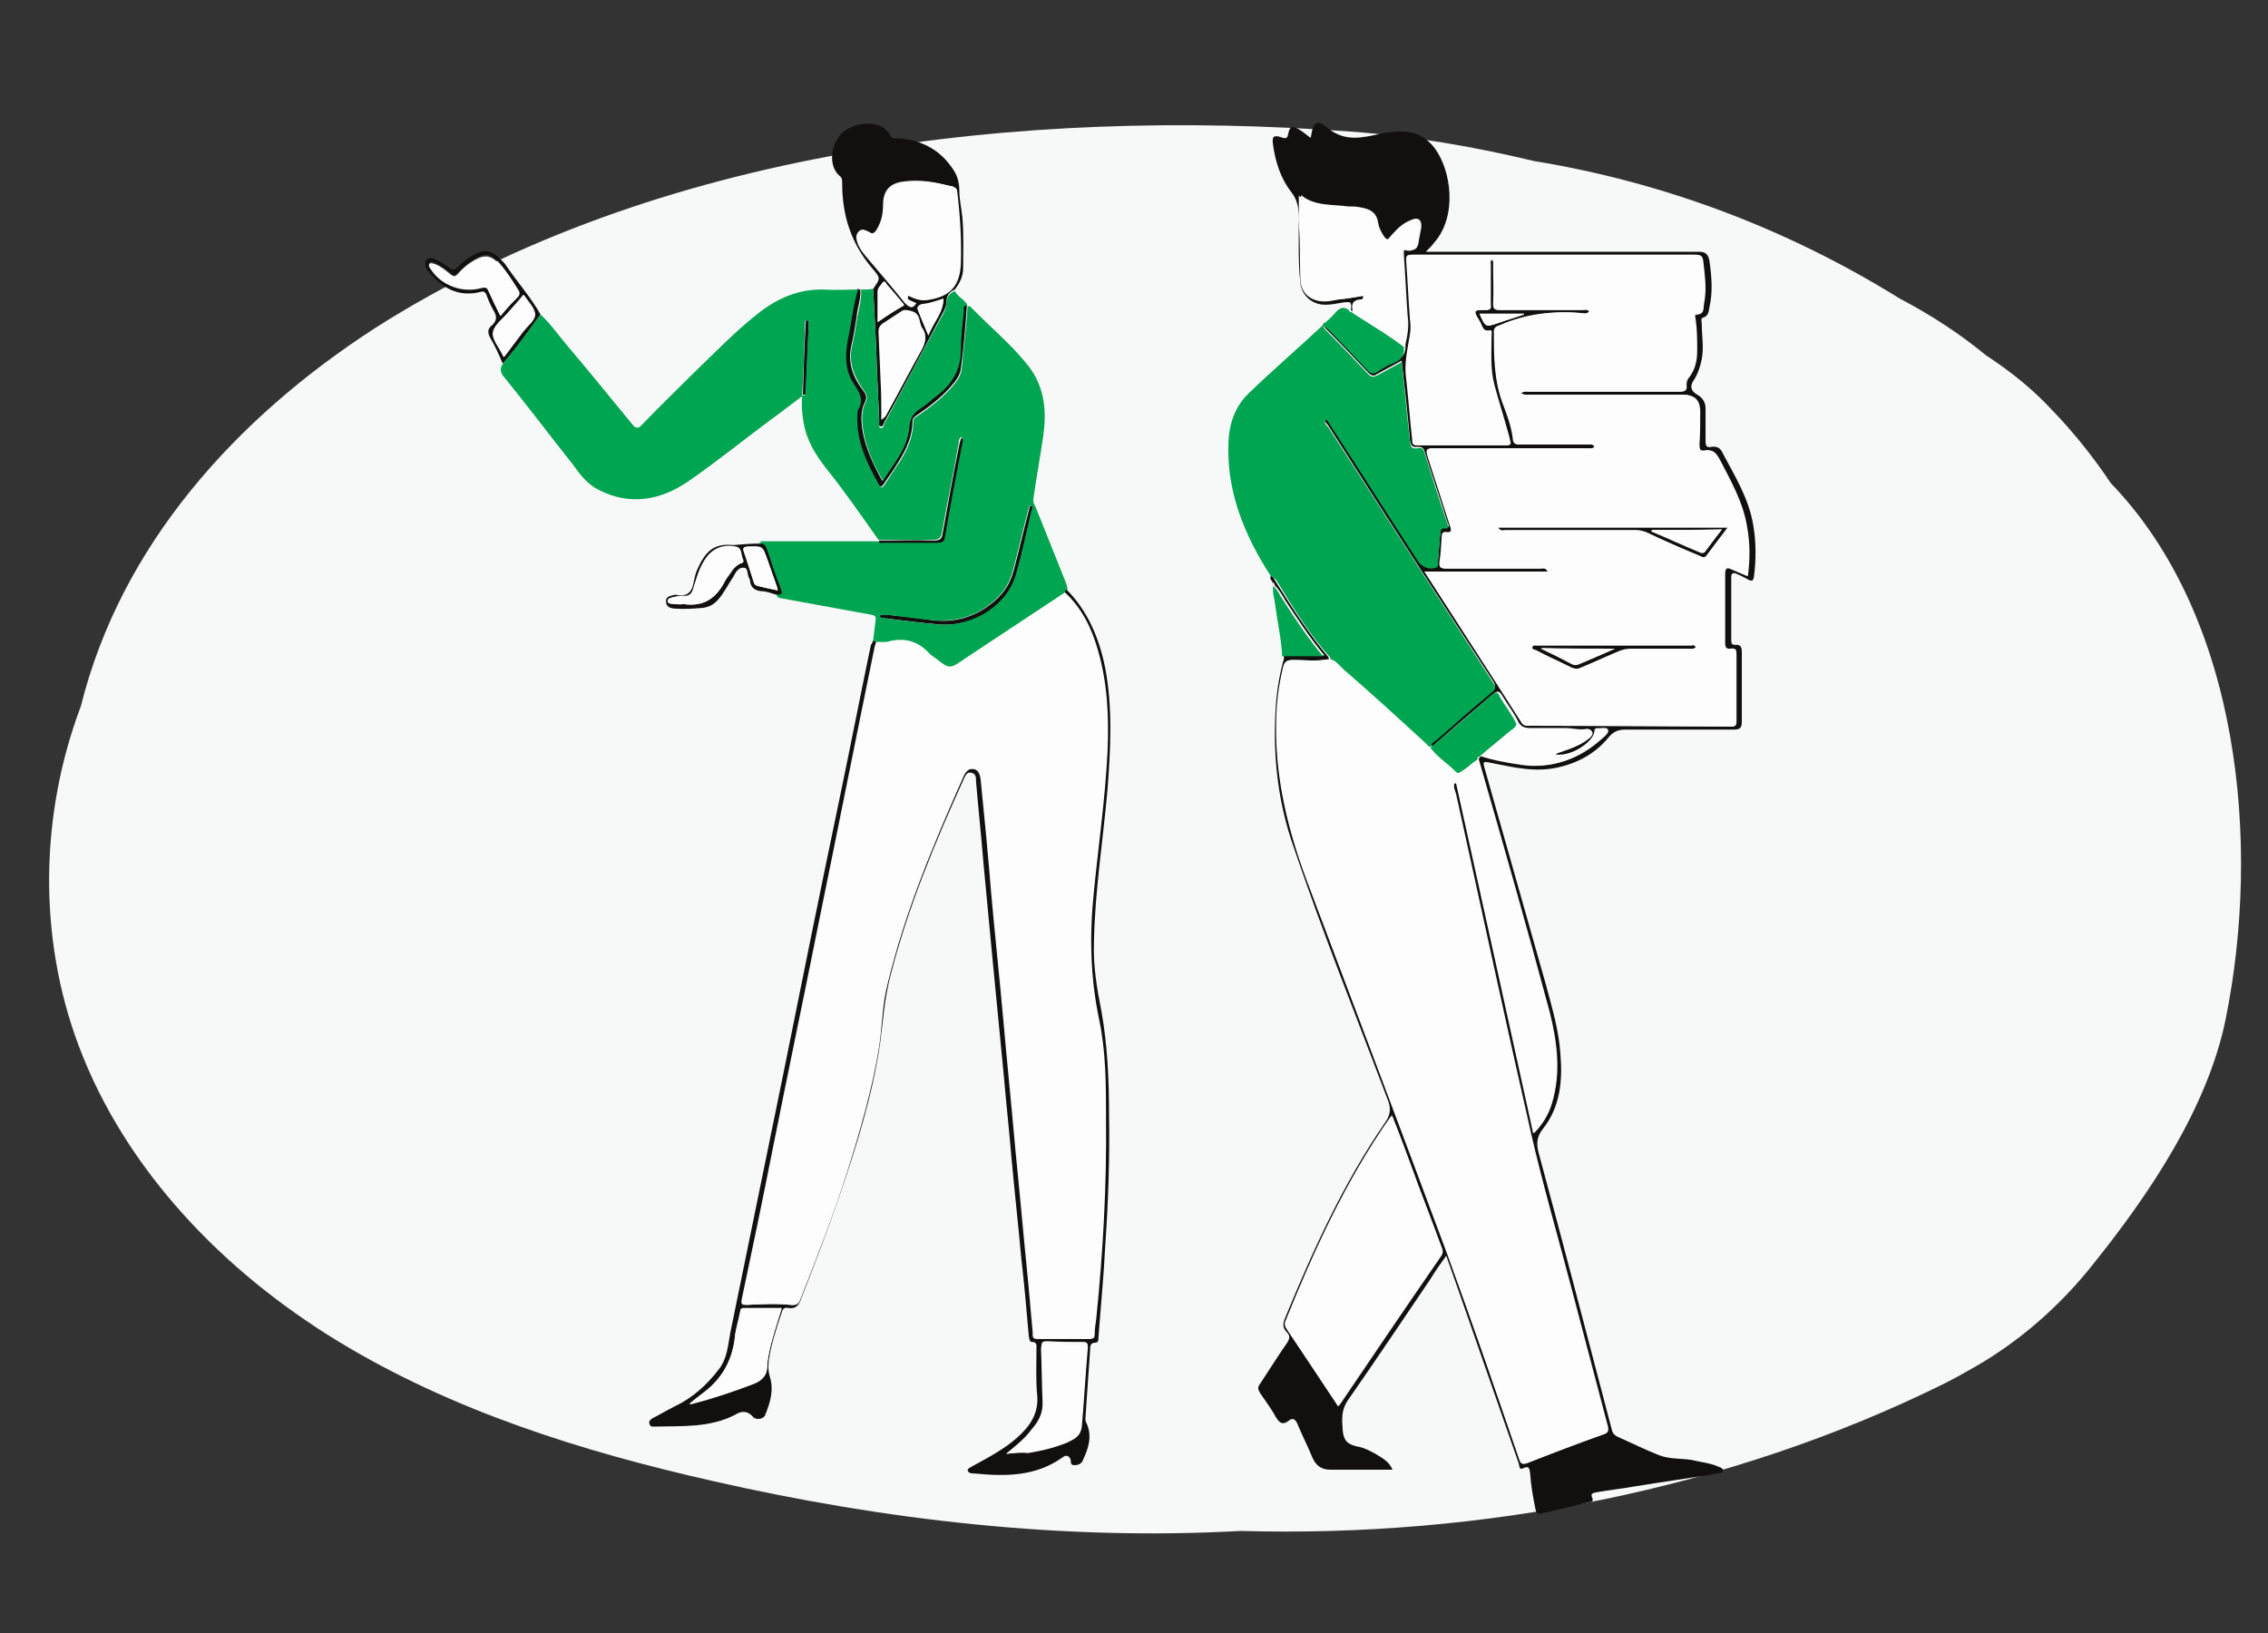 <?xml version="1.0" encoding="utf-8"?>
<!-- Generator: Adobe Illustrator 24.3.0, SVG Export Plug-In . SVG Version: 6.00 Build 0)  -->
<svg version="1.1" xmlns="http://www.w3.org/2000/svg" xmlns:xlink="http://www.w3.org/1999/xlink" x="0px" y="0px"
	 viewBox="0 0 300 216" style="enable-background:new 0 0 300 216;" xml:space="preserve">
<rect x="0" y="0" width="300" height="216" fill="#333333" stroke="none"/>
<style type="text/css">
	.st0{fill:#F7F8F8;}
	.st1{fill:#11100E;}
	.st2{fill:#A0B8D3;}
	.st3{fill:#FDFDFD;}
	.st4{fill:#00A551;}
	.st5{fill:#F2F2F2;}
	.st6{fill:#3D577A;}
	.st7{fill:#89CBE5;}
	.st8{fill:#F2A2A2;}
	.st9{fill:#89E8B6;}
	.st10{fill:#EFDB89;}
	.st11{fill:#010202;}
	.st12{fill:#040C0B;}
	.st13{fill:#305C72;}
	.st14{fill:#595757;}
	.st15{fill:#F5E9CF;}
	.st16{fill:#31AE90;}
	.st17{fill:#FFFFFF;}
	.st18{fill:#FFE1CC;}
	.st19{fill:#040505;}
	.st20{fill:#E3BEA6;}
	.st21{fill:#3593CA;}
	.st22{fill:#365A70;}
	.st23{fill:#020404;}
	.st24{fill:#131616;}
	.st25{fill:#F29C9C;}
	.st26{fill:#1F6B6F;}
	.st27{display:none;}
	.st28{display:inline;fill:#CCEDDC;}
	.st29{display:inline;}
	.st30{fill:#555555;}
	.st31{fill:#DFE7E8;}
	.st32{fill:#FEFEFE;}
	.st33{fill:#E8ECED;}
	.st34{fill:#CCEDDC;}
	.st35{fill:#FCFCFC;}
	.st36{fill:#0C0D0D;}
	.st37{fill:#020202;}
	.st38{fill:#F5E8CF;}
	.st39{fill:#EFBA79;}
	.st40{fill:#3E3A39;}
	.st41{fill:#286588;}
	.st42{fill:#151414;}
	.st43{fill:#100F0D;}
	.st44{fill:#FDFEFE;}
	.st45{fill:#488FB5;}
</style>
<g id="_x31_">
	<path class="st0" d="M279.2,63.9c-2.2-3.3-4.8-6.6-7.8-9.7c-2.6-2.8-5.5-5.1-8.7-7.2c-3.4-2.8-7.2-5.3-11.4-7.5
		c-14.8-9.2-31.2-15.4-48.4-18.2c-7.9-1.9-16-3.3-24.3-3.9c-43.3-3.2-91.6,2.2-129,26C31.2,55.3,16,72.1,10.7,93.4
		c-5.4,14.3-5.7,30.5-0.3,44.9c6.2,16.5,19.2,29.9,34.3,39.1c15.1,9.2,32.3,14.6,49.6,18.5c22.8,5.2,46.5,7.9,69.8,6.6
		c31.8,0.9,64.6-5.4,93.1-19.5c1.4-0.7,2.8-1.5,4.2-2.3c5.9-3.4,11.2-8.1,15.4-13.4c7.4-9.2,15.2-20.7,17.6-32.5
		C299.1,111.6,296.3,81.6,279.2,63.9z"/>
	<g>
		<path class="st1" d="M168.1,76.2c0.3,0,0.4,0.3,0.5,0.5c2.2,3.5,4.4,7,7.1,10.2c0.1,0.1,0,0.2,0.1,0.3c-1.6,0.3-3.1,0.1-4.7,0.1
			c-0.8,0-1.2,0.2-1.3,1c-0.6,2.5-0.8,5.1-0.9,7.6c-0.1,7.2,1.5,14,4.1,20.7c6.2,16.4,12.4,32.8,18.5,49.2c3.3,9,6.3,18.1,9.5,27.1
			c0.2,0.6,0.3,0.9,1.1,0.6c3.3-1.3,6.7-2.6,10.1-3.8c0.5-0.2,0.6-0.4,0.5-1c-1.6-6.1-3.2-12.1-4.8-18.2c-1.8-6.9-3.8-13.7-5.4-20.7
			c-3.4-14.9-6.6-29.9-9.9-44.8c-0.1-0.4-0.4-0.9-0.2-1.4c0.1,0,0.2,0,0.3,0c3.4,15.4,6.8,30.8,10.2,46.3c1.2-1.2,2-2.6,2.4-4
			c1.2-4,0.7-8-0.3-12c-3-11.2-6.2-22.4-9.4-33.5c0.1-0.2,0.2-0.4,0.5-0.4c1.8,0.6,3.6,0.8,5.5,1.1c3.9,0.5,7.3-0.7,10.2-3.3
			c0.4-0.4,1.1-0.8,0.9-1.3c-0.2-0.4-1-0.1-1.5-0.2c0,0-0.1,0-0.1,0.1c0.3,1.5-3.1,3.7-5.3,3.4c0.2-0.3,0.6-0.3,0.8-0.4
			c1.3-0.4,2.6-0.9,3.7-1.8c0.2-0.2,0.5-0.5,0.3-0.8c-0.1-0.3-0.5-0.4-0.7-0.4c-0.9,0.2-1.9-0.1-2.8-0.1c-1.5,0-3.1,0-4.6,0
			c-0.7,0-1.2-0.1-1.6-0.7c-0.6-1.3-1.5-2.4-2.2-3.6c-0.4-0.7-0.7-0.6-1.2-0.2c-2.7,2.3-5.4,4.6-8,6.9c0,0-0.1-0.1-0.2-0.1
			c0-0.5,0.4-0.6,0.7-0.9c2.4-2.1,4.9-4.2,7.3-6.3c0.5-0.4,0.6-0.7,0.2-1.3c-7.3-11.2-14.6-22.5-21.8-33.8c-0.2-0.3-0.6-0.5-0.4-1
			c0.5,0.1,0.6,0.5,0.7,0.8c3.9,6,7.8,12,11.6,18c0.5,0.8,1.4,1.1,2.3,0.8c0.4-0.1,0.3-0.4,0.3-0.7c0.1-1.2,0.2-2.4,0.3-3.7
			c0-0.4,0.1-0.9,0.7-0.8c0.5,0.1,0.5-0.2,0.3-0.5c-1-3.2-2.1-6.4-3.1-9.6c-0.2-0.5-0.5-0.5-0.9-0.5c-0.7,0.1-0.9-0.2-1-0.9
			c-0.3-3.5-0.7-7-1.1-10.5c-1.1,0.6-2.2,1.2-3.3,1.8c-0.4,0.3-0.7,0.2-1.1-0.2c-1.9-2-3.7-3.9-5.6-5.8c-0.2-0.2-0.4-0.5-0.3-0.8
			c0,0,0,0,0,0c0.3,0.2,0.6,0.4,0.9,0.7c1.7,1.8,3.4,3.5,5.1,5.3c0.4,0.5,0.7,0.5,1.3,0.2c0.7-0.4,1.4-0.9,2.2-1.2
			c1-0.4,1.4-1.1,1.3-2.1c0.3-1.3,0.5-2.5,0.3-3.8c-0.2-2.7-0.3-5.4-0.5-8.1c0-0.4-0.1-0.9,0.5-0.7c1.2,0.3,1.4-0.4,1.5-1.3
			c0.1-0.5,0.2-1.1,0.3-1.6c0.1-1.1-0.5-1.5-1.5-0.9c-0.9,0.5-1.7,1.3-2.4,2.1c-0.4,0.5-0.7,0.4-1,0c-0.4-0.6-0.7-1.2-0.8-1.8
			c-0.2-1.5-1.2-1.9-2.5-2.1c-0.5-0.1-1-0.1-1.5-0.1c-2.1-0.3-4.4,0-6.2-1.5c0,0.8,0,1.4,0,2c0,0.4,0,0.6,0.6,0.5
			c0.8-0.2,1.1,0,1.4,0.6c-0.4,0.1-0.6-0.2-0.9-0.2c-0.6,0-1.1-0.1-1.1,0.9c0.1,2.4,0.1,4.8,0.2,7.2c0,1.6,0.9,2.6,2.4,3
			c0.9,0.2,1.7-0.1,2.5-0.2c1.1-0.1,2.2-0.3,3.4-0.5c0,0.2,0,0.2,0,0.3c-0.1,0.1-0.1,0.2-0.2,0.2c-1,0-1.3,0.5-1.2,1.4
			c0,0.1,0,0.2-0.1,0.3c-0.2,0-0.3-0.1-0.4-0.3c0.1-1.1,0-1.1-1-1c-0.7,0.1-1.5,0.3-2.2,0.3c-1.8,0.1-3.3-1.1-3.5-2.9
			c-0.3-2.8-0.2-5.7-0.2-8.6c0-1.3-0.2-2.4-1-3.4c-1.4-1.8-2.1-4-2.4-6.2c-0.2-1.2,0.1-1.4,1.2-1c0.6,0.2,0.7,0,0.8-0.5
			c0.2-1,0.5-1.1,1.4-0.6c0.5,0.3,1,0.7,1.5,1.1c0,0,0.1,0,0.1-0.1c0.3-2,0.8-2.4,2.3-1.1c2.3,1.8,4.5,1.2,6.9,0.7
			c0.9-0.2,1.8-0.3,2.8-0.3c1.8,0,3.2,0.7,4.3,2.1c2.3,3,3.1,9.1,0,12.6c-0.3,0.4-0.6,0.7-1.1,1.2c0.4,0,0.8,0,1.1,0
			c11.7,0,23.4,0,35,0c0.9,0,1.2,0.3,1.4,1.1c0.3,2.1,0.5,4.2,0,6.3c-0.1,0.5-0.1,1.1-0.8,1.3c-0.4,0.1-0.2,0.5-0.2,0.8
			c0,1.6,0.3,3.1,0,4.7c-0.2,1-0.5,1.9-1,2.7c-0.6,0.8-0.5,1.5,0.4,2c0.7,0.4,1.1,1,1.1,1.8c0,1.4,0,2.9,0,4.3c0,0.6,0.1,1,0.8,0.8
			c0.8-0.1,1.2,0.2,1.5,0.9c1.6,3,3.4,5.9,4,9.4c0.4,2.3,0.4,4.6,0.1,6.9c-0.1,0.5-0.2,0.6-0.7,0.4c-0.5-0.3-1.1-0.6-1.6-0.8
			c-0.4-0.2-0.7-0.1-0.7,0.4c0,2.8,0,5.6,0,8.4c0,0.4,0.1,0.6,0.5,0.6c0.8-0.1,0.9,0.4,0.9,1c0,3.1,0,6.1,0,9.2c0,0.8-0.3,1-1,1
			c-4.8,0-9.5,0-14.3,0c-1,0-1.6,0.2-2.3,1c-1.7,2.1-4,3.4-6.7,4c-3,0.7-5.9,0-8.9-0.6c-1-0.2-1.1-0.2-0.8,0.8
			c2.7,9.5,5.4,19.1,8.1,28.6c0.8,3,1.7,6,1.9,9.1c0.3,3.5,0,7-2.3,9.9c-0.8,1-0.9,1.9-0.6,3.1c3.3,12.2,6.5,24.5,9.7,36.7
			c0.1,0.5,0.4,0.8,0.9,1c1.8,0.8,3.6,1.7,5.4,2.4c1.3,0.5,2.8,0.4,4.2,0.6c1.2,0.3,2.5,0.4,3.6,0.9c0.3,0.1,0.6,0.2,0.6,0.5
			c0,0.4-0.4,0.3-0.7,0.4c-3.6,0.6-7.2,1.1-10.9,1.7c-1.7,0.3-3.5,0.5-5.2,0.8c-0.5,0.1-0.7,0.2-0.5,0.7c0.2,0.4,0,0.6-0.4,0.6
			c-2.1,0.5-4.2,1-6.3,1.5c-0.6,0.1-0.7-0.1-0.8-0.6c-0.3-1.5-0.6-3.1-0.7-4.7c-0.1-0.6-0.1-1.1-0.9-0.7c-0.6,0.3-0.5-0.3-0.6-0.6
			c-1.3-3.7-2.6-7.5-3.9-11.2c-1.9-5.4-3.7-10.7-5.7-16.3c-0.8,1.1-1.5,2.1-2.1,3.1c-3.6,5.3-7.2,10.7-10.9,16
			c-0.9,1.3-0.8,2.5-0.7,3.9c0.1,1.3,0.5,1.9,1.8,2.2c1.2,0.2,2.2,0.8,3.2,1.4c0.6,0.4,1.2,0.8,1.6,1.7c-0.8,0-1.5,0-2.2,0
			c-2,0-4,0-6,0c-1.2,0-1.9-0.5-2.4-1.6c-0.6-1.5-1.4-3-2-4.5c-0.3-0.6-0.6-0.8-1.1-0.4c-0.8,0.6-1.2,0.4-1.7-0.4
			c-0.6-1.1-1.4-2.2-2.1-3.2c-0.3-0.5-0.4-0.8,0-1.3c1.2-1.8,2.3-3.6,3.5-5.3c0.4-0.6,0.5-1,0-1.5c-0.6-0.6-0.5-1.2-0.2-1.9
			c3.7-9,7.7-17.8,13.2-25.8c0.8-1.1,0.8-2,0.3-3.2c-4.2-11.1-8.6-22.1-12.4-33.3c-2-5.7-2.7-11.6-2.4-17.6c0.1-2.3,0.4-4.5,1-6.8
			c0.1-0.3,0.2-0.6,0.1-0.9c1.8,0,3.5,0,5.4,0c-2-2.4-3.6-4.9-5.2-7.3c-0.4-0.7-0.8-1.4-1.4-2c0,0,0,0,0,0c0-0.1,0-0.3-0.2-0.3
			C168.2,76.8,167.9,76.5,168.1,76.2z M201.2,52c0.4-0.3,0.8-0.2,1.1-0.2c6.6,0,13.3,0,19.9,0c0.6,0,1-0.1,0.9-0.8
			c0-0.3,0-0.6,0.2-0.9c0.9-1.1,1.2-2.3,1.2-3.7c0-1.4,0-2.8-0.2-4.1c0-0.2-0.2-0.7,0.1-0.7c1.1,0,0.9-0.8,1-1.4
			c0.4-1.9,0.1-3.8-0.1-5.7c-0.1-0.7-0.4-0.8-1-0.8c-12.5,0-25,0-37.5,0c-0.7,0-0.8,0.3-0.7,0.8c0.2,2.6,0.3,5.2,0.5,7.8
			c0,0.6,0,1.3,0,1.9c-0.3,2-0.8,3.9-0.5,5.9c0.4,2.7,0.6,5.4,0.8,8.1c0,0.4,0,0.7,0.6,0.7c3.9,0,7.8,0,11.8,0
			c0.4,0,0.6-0.1,0.5-0.5c-0.1-0.2-0.1-0.5-0.2-0.8c-0.6-2.2-1.3-4.4-1.9-6.6c-0.6-2.2-0.4-4.4-0.4-6.6c0-0.2,0.1-0.7-0.1-0.7
			c-1.1,0.3-1.1-0.7-1.5-1.3c-0.8-1.3-0.8-1.4,0.8-1.4c0.6,0,0.8-0.1,0.7-0.7c0-1.8,0-3.5,0-5.3c0-0.2-0.1-0.5,0.2-0.7
			c0.3,0.3,0.2,0.6,0.2,0.9c0,1.7,0,3.3,0,5c0,0.7,0.2,0.8,0.9,0.8c3.6,0,7.2,0,10.8,0c0.3,0,0.7-0.1,1,0.2
			c-0.3,0.4-0.8,0.3-1.2,0.2c-3.7-0.3-7.2,0.2-10.6,1.6c-0.3,0.1-0.8,0.1-0.8,0.8c0,3.2-0.1,6.4,1.1,9.4c0.6,1.6,1.1,3.1,1.4,4.8
			c0.1,0.7,0.3,0.8,0.9,0.8c3,0,6,0,9,0c0.3,0,0.7-0.2,0.9,0.3c-0.3,0.3-0.7,0.2-1,0.2c-6.8,0-13.6,0-20.4,0c-0.9,0-0.9,0.2-0.7,1
			c1,3.1,2,6.2,3,9.3c0.2,0.5,0.2,0.9-0.5,0.8c-0.5-0.1-0.6,0.2-0.6,0.6c-0.1,1.1-0.1,2.2-0.3,3.3c-0.1,0.8,0.2,0.9,0.9,0.9
			c4.1,0,8.2,0,12.4,0c0.3,0,0.7-0.2,1,0.4c-5.5,0-10.9,0-16.3,0c4.3,6.7,8.6,13.3,12.8,19.9c0.2,0.4,0.5,0.5,0.9,0.5
			c9,0,18,0,26.9,0.1c0.5,0,0.6-0.2,0.6-0.7c0-3,0-5.9,0-8.9c0-0.5-0.1-0.8-0.7-0.7c-0.7,0.1-0.8-0.2-0.8-0.8c0-3,0-6,0-9.1
			c0-0.8,0.3-0.9,0.9-0.6c0.7,0.3,1.4,0.6,2.1,0.9c0.3-2.2,0.3-4.4-0.1-6.5c-0.5-3.2-2.1-6-3.6-8.9c-0.5-0.9-0.9-1.4-2-1.2
			c-0.6,0.1-0.7-0.2-0.7-0.8c0.1-1.4,0.1-2.9,0.1-4.3c0-1.6-0.7-2.3-2.4-2.3c-6.7,0-13.4,0-20.1,0C202,52.2,201.6,52.3,201.2,52z
			 M177,186c0.1-0.1,0.2-0.2,0.3-0.3c4.4-6.5,8.8-13,13.3-19.5c0.3-0.4,0.3-0.8,0.1-1.2c-1.3-3.6-2.7-7.1-4-10.7
			c-0.8-2.2-1.6-4.4-2.5-6.6c-0.2,0.2-0.3,0.3-0.3,0.4c-5.8,8.3-10,17.5-13.8,26.9c-0.1,0.3-0.1,0.5,0.1,0.8
			C172.4,179.1,174.7,182.5,177,186z M195.7,41.5c0.8,1.8,0.8,1.8,2.6,1.2c1.1-0.4,2.2-0.7,3.3-1.1c0,0,0-0.1,0-0.1
			C199.6,41.5,197.6,41.5,195.7,41.5z"/>
		<path class="st1" d="M115.5,84.7c0.1,0.1,0.3,0.1,0.4,0.2c-0.1,0.2-0.1,0.4-0.2,0.6c-2.5,12.2-4.9,24.3-7.4,36.5
			c-2,10-4.1,20-6.1,30c-1.3,6.6-2.7,13.3-4.1,19.9c-0.1,0.6,0,0.7,0.6,0.7c1.9-0.1,3.9-0.2,5.8,0c0.7,0.1,1-0.2,1.2-0.8
			c2.2-5.6,4.3-11.2,6.2-16.9c1.7-5.4,3.3-10.9,4.2-16.5c0.4-2.7,0.5-5.5,1.1-8.2c2.3-9.6,6.1-18.6,10.1-27.6c0.3-0.6,0.7-1,1.4-0.9
			c0.7,0.1,0.9,0.7,1,1.3c0.5,5,1,10,1.4,15.1c0.5,5.6,1.1,11.1,1.6,16.7c0.5,5.7,1.1,11.5,1.6,17.2c0.6,5.9,1.1,11.7,1.7,17.6
			c0.2,2.2,0.4,4.5,0.6,6.7c0,0.3-0.1,0.8,0.5,0.8c2.3,0,4.6,0,6.8,0c0.5,0,0.7-0.1,0.7-0.6c0-0.7,0.1-1.3,0.2-2
			c0.8-8.8,1.3-17.6,1.3-26.5c0-4.4,0-8.8-0.9-13.1c-1.2-5.6-1.3-11.3-0.7-17c0.6-6.2,1.5-12.3,1.8-18.5c0.2-4.5,0.1-9.1-1.3-13.5
			c-0.9-2.9-2.2-5.6-4.4-7.6c0-0.2,0.1-0.4,0.4-0.4c2.9,2.9,4.4,6.5,5.2,10.5c1,5.3,0.7,10.6,0.3,16c-0.6,6.8-1.7,13.6-1.8,20.4
			c-0.1,3,0.4,6,1,9c0.8,4.5,1,9.1,1,13.6c0.1,5.8-0.1,11.5-0.5,17.3c-0.2,4.1-0.6,8.1-0.9,12.2c0,0.3,0,0.7-0.4,0.7
			c-0.7,0-0.7,0.5-0.7,0.9c-0.2,2.9-0.4,5.8-0.6,8.7c0,0.3-0.1,0.7,0.1,1c0.8,1.7,0.3,3.3-0.4,4.8c-0.2,0.6-0.6,0.8-1.2,0.8
			c-0.6,0-0.4-0.5-0.5-0.8c-0.3-0.6-0.7-0.5-1.1-0.2c-3.5,2.5-7.5,2.5-11.6,2.1c-0.3,0-0.8,0-0.9-0.4c0-0.3,0.4-0.4,0.7-0.6
			c2-1.1,4.1-2.2,5.8-3.7c1.7-1.5,2.9-3.2,2.7-5.6c-0.2-2-0.1-4.1-0.1-6.2c0-0.4,0.1-0.9-0.6-0.9c-0.3,0-0.3-0.3-0.4-0.6
			c-0.3-3.5-0.6-6.9-1-10.4c-0.4-4.4-0.9-8.9-1.3-13.3c-0.3-3.6-0.7-7.2-1-10.7c-0.5-5.2-1-10.4-1.5-15.5c-0.4-4.2-0.8-8.4-1.2-12.7
			c-0.3-3.7-0.7-7.4-1-11c0-0.5,0-1-0.7-1.1c-0.5-0.1-0.7,0.4-0.9,0.8c-3.8,8.4-7.4,17-9.7,26c-0.8,3-1,6.1-1.4,9.1
			c-1,6.7-3,13.2-5.2,19.6c-1.6,4.7-3.4,9.4-5.2,14c-0.3,0.9-0.7,1.5-1.8,1.3c-0.5-0.1-0.7,0.2-0.8,0.6c-0.7,2.1-1.4,4.2-1.7,6.3
			c-0.1,0.7-0.1,1.4,0.1,2.1c0.6,1.8,0.1,3.5-0.6,5.2c-0.2,0.5-1.2,0.7-1.6,0.2c-0.7-0.8-1.5-0.8-2.3-0.3c-3.4,1.8-7.2,1.5-10.8,1.6
			c-0.3,0-0.5,0-0.6-0.4c-0.1-0.3,0.1-0.5,0.4-0.7c1-0.5,2-1.1,3-1.6c2.3-1.1,4.2-2.8,5.8-4.9c1.1-1.4,1.2-3.2,1.5-4.8
			c2.3-11.2,4.6-22.5,6.9-33.7c2.5-12.4,5-24.8,7.6-37.2c1.4-6.7,2.7-13.4,4.1-20.1C115.4,85.1,115.4,84.9,115.5,84.7z M91.6,185.6
			c2.7-0.7,5.4-1.6,8-2.6c1.1-0.4,1.8-1.1,1.9-2.4c0-0.5,0.1-1.1,0.2-1.6c0.4-2,1-3.9,1.7-6c-1.7,0-3.3,0-5,0
			c-0.4,0-0.5,0.2-0.5,0.5c-0.2,1.1-0.6,2.2-0.7,3.4c-0.3,3.1-1.8,5.6-4.3,7.4c-0.5,0.4-1,0.8-1.4,1.1c-0.1,0.1-0.2,0.2-0.2,0.2
			C91.4,185.8,91.5,185.8,91.6,185.6z M133.1,192.3c1-0.1,2-0.2,3-0.4c1.8-0.3,3.5-0.6,5.2-1.4c0.8-0.4,1.7-0.8,1.8-1.8
			c0.3-3.5,0.5-7,0.8-10.5c0-0.5-0.1-0.7-0.6-0.7c-1.6,0-3.1,0-4.7-0.1c-0.7,0-0.9,0.1-0.8,0.8c0.1,2.3,0.1,4.6,0.2,6.8
			c0.1,1.6-0.5,2.9-1.5,4C135.5,190.4,134.3,191.3,133.1,192.3z"/>
		<path class="st1" d="M115.5,38.2c1-1.4,1-1.4-0.2-2.8c-2.7-3.2-3.9-6.9-3.9-11.1c0-0.4,0-0.8-0.3-1c-1.6-1.3-1.3-4.4,0.5-5.9
			c1.5-1.2,5-1.8,6.2,0.6c0.2,0.4,0.7,0.3,1,0.3c3.2,0.2,5.7,1.6,7.4,4.3c0.5,0.8,0.7,1.7,0.7,2.7c0,1.2,0.3,2.3,0.4,3.5
			c0.2,2.2,0.1,4.5,0.1,6.7c0,1.1-0.5,2-1.1,2.8c-0.7,0.3-1.1,0.8-1.1,1.6c0,0.6-0.3,1.2-0.6,1.7c-2.5,4.7-5,9.5-7.6,14.2
			c-0.1,0.2-0.2,0.7-0.5,0.6c-0.4-0.1-0.2-0.5-0.2-0.7c-0.1-2.2-0.2-4.4-0.3-6.7C115.9,45.6,115.7,41.9,115.5,38.2z M121.2,40.1
			c-0.3-0.1-0.6-0.3-1-0.4c-0.2-0.1-0.5-0.2-0.4-0.5c0.1-0.4,0.4-0.1,0.5,0c0.7,0.3,1.3,0.5,2,0.4c3-0.4,4.5-1.9,4.5-4.9
			c0.1-3.2-0.1-6.4-0.5-9.6c0-0.4-0.3-0.5-0.6-0.5c-2-0.5-4-0.9-6.1-0.6c-1.9,0.2-2.8,1.2-2.8,3.1c0,1.1-0.2,2.1-0.7,3
			c-0.3,0.6-0.7,1.1-1.4,0.5c-0.3-0.2-0.7-0.4-1.1,0c-0.3,0.3-0.4,0.7-0.3,1.1c0.2,0.9,0.7,1.6,1.3,2.3c1.7,2,3.5,4.1,5.1,6.1
			C120.5,40.9,120.8,40.7,121.2,40.1z M116.6,55.5c0.6-0.4,0.7-0.7,0.8-1c1.5-2.7,2.8-5.5,4.4-8.1c0.6-1,0.8-1.9,0.1-2.9
			c-0.5-0.7-0.1-2-1.6-2.3c-0.5-0.1-0.8-0.2-1.2,0.1c-0.8,0.5-1.5,1-2.3,1.5c-0.4,0.3-0.6,0.5-0.6,1.1c0.1,2.3,0.2,4.7,0.3,7
			C116.6,52.3,116.6,53.8,116.6,55.5z M116.1,42.6c1.3-0.9,2.4-1.6,3.5-2.3c-0.8-1-1.5-1.8-2.3-2.7c-0.1-0.2-0.3-0.6-0.6-0.2
			c-0.2,0.4-0.6,0.6-0.6,1.1C116.1,39.8,116.1,41.1,116.1,42.6z M124.8,39.5c-0.9,0.3-1.8,0.6-2.7,0.7c-0.4,0-0.8,0.3-0.7,0.7
			c0.4,1.1,0.8,2.1,1.4,3.4C123.5,42.6,124.8,41.4,124.8,39.5z"/>
		<path class="st1" d="M113.8,38.3c0.1,1.3-0.4,2.4-0.5,3.7c-0.2,1.3-0.4,2.5-0.7,3.8c-0.5,2.3,0.3,4.2,1.6,5.9
			c0.4,0.5,0.5,0.9,0.2,1.5c-0.6,1.2-0.5,2.5-0.3,3.8c0.4,2.3,1.4,4.4,2.6,6.6c1.5-2.3,3.4-4.4,3.5-7.2c0.1-1.2,0.5-1.8,1.5-2.4
			c0.8-0.5,1.5-1.2,2.3-1.8c2-1.5,3-3.4,3-5.9c0-1.7,0.3-3.4,0.4-5.1c0-0.3-0.2-0.9,0.5-0.8c-0.2,2.8-0.4,5.5-0.8,8.3
			c-0.1,1-0.7,1.7-1.3,2.4c-1.3,1.5-2.9,2.7-4.5,3.8c-0.3,0.2-0.6,0.4-0.6,0.8c0,2-0.8,3.7-1.8,5.3c-0.6,1-1.3,2-2,3
			c-0.2,0.3-0.4,0.6-0.7,0.1c-1.6-2.8-3-5.7-2.9-9.1c0-0.3,0-0.6,0.1-0.9c0.7-1.3,0.2-2.2-0.5-3.3c-1.4-2.1-1.2-4.4-0.7-6.7
			c0.4-1.9,0.6-3.9,1.2-5.9C113.7,38.3,113.8,38.3,113.8,38.3z"/>
		<path class="st1" d="M71.5,41.6c-1.6,2.2-3.2,4.5-5,6.5c-0.5-1.2-1-2.3-1.7-3.5c-0.3-0.6-0.3-1.1,0.2-1.5c0.7-0.6,0.8-1.2,0.3-2
			c-0.4-0.7-0.7-1.4-1-2.2c-0.2-0.3-0.3-0.4-0.7-0.3c-2.7,0.7-4.8-0.3-6.6-2.3c-0.2-0.2-0.3-0.4-0.5-0.6c-0.2-0.4-0.4-0.9-0.1-1.3
			c0.3-0.4,0.8-0.3,1.2-0.1c0.6,0.3,1.3,0.7,1.8,1.1c0.5,0.4,0.8,0.3,1.2-0.1c0.7-0.7,1.5-1.4,2.5-1.8c1.1-0.5,2-0.3,2.8,0.5
			c0.4,0.4,0.8,0.7,1.1,1.2C68.5,37.4,70.2,39.3,71.5,41.6z M66.2,41.8c0.8-1,1.6-1.8,2.3-2.7c0.2-0.2,0.3-0.4,0.1-0.7
			c-0.9-1.4-1.7-2.7-2.8-3.9c-0.9-0.9-1.6-1-2.8-0.4c-0.9,0.5-1.7,1.2-2.5,2c-0.3,0.4-0.6,0.4-0.9,0c-0.6-0.5-1.2-0.9-1.9-1.3
			c-0.3-0.1-0.7-0.4-0.9-0.1c-0.3,0.3,0.1,0.6,0.3,0.9c1.4,2.1,4.2,3.1,6.6,2.3c0.5-0.1,0.7-0.1,0.9,0.4
			C65.1,39.6,65.6,40.6,66.2,41.8z M66.6,47.2c0.1,0,0.1,0,0.2-0.1c0.8-1.1,1.6-2.1,2.4-3.2c0.6-0.8,1.6-1.5,1.6-2.3
			c0-0.8-0.9-1.7-1.5-2.6c-0.7,0.8-1.3,1.5-1.9,2.2c-0.8,0.9-1.9,1.7-2.1,2.7C65,44.9,66.1,46,66.6,47.2
			C66.5,47.1,66.6,47.1,66.6,47.2z"/>
		<path class="st1" d="M100.5,71.9c0.5-0.1,0.8,0.1,1,0.7c0.6,1.8,1.2,3.6,1.9,5.4c0.3,0.8-0.1,0.8-0.6,0.7
			c-0.7-0.2-1.4-0.5-2.1-0.5c-0.9-0.1-1.4-0.5-1.5-1.4c0-0.1,0-0.2-0.1-0.3c-0.3-0.5-0.1-1.4-0.7-1.4c-0.7-0.1-1.1,0.6-1.4,1.2
			c-0.7,1-1.2,2.1-2,3c-0.5,0.6-1.2,1-2,1.1c-1.2,0.1-2.4,0.2-3.7,0.1c-0.5,0-1.2-0.2-1.2-0.9c-0.1-0.7,0.6-0.8,1.1-0.9
			c0.1,0,0.2-0.1,0.3,0c1.5,0.3,2.1-0.5,2.3-1.9c0.1-0.5,0.2-0.9,0.4-1.4c1-2.2,2-3.6,4.8-3.3C98.1,72,99.3,71.9,100.5,71.9z
			 M90.4,79.9c2.7,0.4,4.4-0.8,5.5-3.1c0.2-0.4,0.4-0.7,0.7-1c0.3-0.5,0.7-0.9,1.2-1.2c0.2-0.1,0.7-0.1,0.4-0.5
			c-0.3-0.6-0.1-1.5-0.9-1.7c-1.9-0.4-3.3,0.2-4.3,2c-0.6,1.1-0.9,2.2-1.3,3.4c-0.2,0.8-0.5,1.3-1.5,1.1c-0.5-0.1-1,0.1-1.4,0.2
			c-0.2,0-0.5,0.1-0.5,0.4c0,0.3,0.2,0.3,0.5,0.4C89.4,79.9,89.9,80,90.4,79.9z M102.9,78.1c-0.1-0.2-0.1-0.3-0.1-0.4
			c-0.4-1.2-0.9-2.5-1.3-3.7c-0.6-1.8-0.6-1.8-2.6-1.7c-0.5,0-0.7,0.1-0.5,0.7c0.5,1.3,0.9,2.7,1.3,4c0.1,0.3,0.2,0.4,0.5,0.5
			C101,77.7,101.9,77.9,102.9,78.1z"/>
		<path class="st1" d="M116.3,71.5c2.4,0,4.8-0.1,7.2,0c0.8,0,1.1-0.2,1.2-1c0.7-3.9,1.4-7.8,2.2-11.7c0.1-0.3,0.1-0.6,0.3-0.9
			c0.4,0.2,0.2,0.6,0.2,0.8c-0.8,4.1-1.5,8.3-2.3,12.4c-0.1,0.6-0.3,0.8-1,0.8c-2.4,0-4.8,0-7.1,0c-0.3,0-0.6,0.1-0.8-0.2
			C116.2,71.6,116.3,71.6,116.3,71.5z"/>
		<path class="st2" d="M168.2,77.2c0.2,0,0.2,0.2,0.2,0.3C168.4,77.4,168.3,77.3,168.2,77.2z"/>
		<path class="st3" d="M140.8,78.3c2.3,2.1,3.6,4.8,4.4,7.6c1.3,4.4,1.5,8.9,1.3,13.5c-0.3,6.2-1.2,12.4-1.8,18.5
			c-0.6,5.7-0.5,11.3,0.7,17c0.9,4.3,0.9,8.7,0.9,13.1c0.1,8.9-0.4,17.7-1.3,26.5c-0.1,0.7-0.2,1.3-0.2,2c0,0.5-0.2,0.6-0.7,0.6
			c-2.3,0-4.6,0-6.8,0c-0.7,0-0.5-0.5-0.5-0.8c-0.2-2.2-0.4-4.5-0.6-6.7c-0.6-5.9-1.1-11.7-1.7-17.6c-0.5-5.7-1.1-11.5-1.6-17.2
			c-0.5-5.6-1.1-11.1-1.6-16.7c-0.5-5-1-10-1.4-15.1c-0.1-0.7-0.2-1.2-1-1.3c-0.7-0.1-1.1,0.3-1.4,0.9c-4,9-7.8,18-10.1,27.6
			c-0.7,2.7-0.7,5.5-1.1,8.2c-0.9,5.6-2.5,11.1-4.2,16.5c-1.8,5.7-4,11.3-6.2,16.9c-0.2,0.6-0.5,0.9-1.2,0.8c-1.9-0.2-3.9-0.1-5.8,0
			c-0.6,0-0.8-0.1-0.6-0.7c1.4-6.6,2.7-13.3,4.1-19.9c2-10,4.1-20,6.1-30c2.5-12.2,4.9-24.3,7.4-36.5c0-0.2,0.1-0.4,0.2-0.6
			c0.6,0,1.2,0.1,1.8-0.1c2.1-0.6,3.7,0.1,5.2,1.6c0.3,0.3,0.6,0.5,0.9,0.7c1.8,1.4,1.8,1.4,3.7,0.1
			C131.9,84.2,136.4,81.3,140.8,78.3z"/>
		<path class="st1" d="M116.3,81.5c0.3-0.3,0.6-0.2,0.9-0.2c2,0.2,4,0.4,5.9,0.7c2.8,0.4,5.4-0.2,7.7-1.9c1.7-1.2,2.8-2.7,3.3-4.7
			c0.7-2.6,1.3-5.3,2-7.9c0.1-0.3,0-0.7,0.4-0.6c0.4,0.1,0.1,0.5,0,0.7c-0.7,2.8-1.3,5.6-2,8.3c-1.1,4.1-5.7,7.1-10.3,6.7
			c-2.3-0.2-4.7-0.5-7-0.8C116.8,81.8,116.5,81.8,116.3,81.5z"/>
		<path class="st1" d="M107,42.4c-0.1,3.3-0.3,6.6-0.4,9.8c-0.1,0-0.3,0-0.4,0c0.1-3.3,0.2-6.6,0.4-9.9
			C106.7,42.4,106.8,42.4,107,42.4z"/>
		<path class="st3" d="M189.1,98.7c0.1,0,0.1,0.1,0.2,0.1c0.9,1.3,2.3,2.1,3.4,3.2c0.3,0.3,0.6,0.1,0.9-0.2c0.6-0.5,1.2-1.1,1.9-1.4
			c3.2,11.2,6.4,22.3,9.4,33.5c1,4,1.5,8,0.3,12c-0.4,1.5-1.2,2.8-2.4,4c-3.4-15.5-6.8-30.9-10.2-46.3c-0.1,0-0.2,0-0.3,0
			c-0.2,0.5,0.1,1,0.2,1.4c3.3,15,6.5,29.9,9.9,44.8c1.6,6.9,3.6,13.8,5.4,20.7c1.6,6.1,3.2,12.2,4.8,18.2c0.1,0.6,0.1,0.8-0.5,1
			c-3.4,1.2-6.7,2.5-10.1,3.8c-0.8,0.3-0.9,0-1.1-0.6c-3.1-9.1-6.2-18.1-9.5-27.1c-6.1-16.4-12.3-32.8-18.5-49.2
			c-2.5-6.7-4.2-13.5-4.1-20.7c0-2.6,0.3-5.1,0.9-7.6c0.2-0.8,0.5-1,1.3-1c1.6,0,3.1,0.2,4.7-0.1c0.8,0.2,1.2,0.9,1.8,1.4
			c3.6,3.3,7.2,6.5,10.9,9.8C188.6,98.5,188.8,98.7,189.1,98.7z"/>
		<path class="st3" d="M201.2,52c0.4,0.3,0.8,0.2,1.1,0.2c6.7,0,13.4,0,20.1,0c1.6,0,2.4,0.7,2.4,2.3c0,1.4,0,2.9-0.1,4.3
			c0,0.6,0.1,0.9,0.7,0.8c1-0.2,1.5,0.3,2,1.2c1.5,2.8,3.1,5.6,3.6,8.9c0.3,2.1,0.4,4.3,0.1,6.5c-0.7-0.3-1.4-0.6-2.1-0.9
			c-0.6-0.3-0.9-0.2-0.9,0.6c0,3,0,6,0,9.1c0,0.6,0.1,0.9,0.8,0.8c0.6-0.1,0.7,0.2,0.7,0.7c0,3,0,5.9,0,8.9c0,0.5-0.1,0.7-0.6,0.7
			c-9,0-18-0.1-26.9-0.1c-0.4,0-0.7-0.1-0.9-0.5c-4.2-6.6-8.5-13.2-12.8-19.9c5.5,0,10.9,0,16.3,0c-0.3-0.6-0.7-0.4-1-0.4
			c-4.1,0-8.2,0-12.4,0c-0.7,0-1-0.1-0.9-0.9c0.2-1.1,0.2-2.2,0.3-3.3c0-0.4,0.1-0.7,0.6-0.6c0.7,0.1,0.7-0.3,0.5-0.8
			c-1-3.1-2-6.2-3-9.3c-0.2-0.7-0.2-1,0.7-1c6.8,0,13.6,0,20.4,0c0.3,0,0.7,0.1,1-0.2c-0.2-0.4-0.6-0.3-0.9-0.3c-3,0-6,0-9,0
			c-0.6,0-0.9-0.2-0.9-0.8c-0.2-1.7-0.8-3.2-1.4-4.8c-1.1-3.1-1.1-6.2-1.1-9.4c0-0.6,0.5-0.6,0.8-0.8c3.4-1.5,7-1.9,10.6-1.6
			c0.4,0,0.8,0.2,1.2-0.2c-0.3-0.4-0.7-0.2-1-0.2c-3.6,0-7.2,0-10.8,0c-0.7,0-0.9-0.1-0.9-0.8c0.1-1.7,0-3.3,0-5
			c0-0.3,0.1-0.6-0.2-0.9c-0.3,0.2-0.2,0.5-0.2,0.7c0,1.8,0,3.5,0,5.3c0,0.6-0.2,0.8-0.7,0.7c-1.6,0-1.6,0-0.8,1.4
			c0.3,0.6,0.3,1.5,1.5,1.3c0.2,0,0.1,0.4,0.1,0.7c0,2.2-0.2,4.5,0.4,6.6c0.6,2.2,1.3,4.4,1.9,6.6c0.1,0.2,0.1,0.5,0.2,0.8
			c0.1,0.4-0.1,0.5-0.5,0.5c-3.9,0-7.8,0-11.8,0c-0.6,0-0.6-0.3-0.6-0.7c-0.3-2.7-0.5-5.4-0.8-8.1c-0.3-2,0.2-4,0.5-5.9
			c0.1-0.6,0.1-1.3,0-1.9c-0.2-2.6-0.3-5.2-0.5-7.8c0-0.6,0-0.8,0.7-0.8c12.5,0,25,0,37.5,0c0.6,0,0.9,0.1,1,0.8
			c0.3,1.9,0.5,3.8,0.1,5.7c-0.1,0.6,0.1,1.4-1,1.4c-0.3,0-0.2,0.4-0.1,0.7c0.2,1.4,0.2,2.8,0.2,4.1c0,1.4-0.3,2.6-1.2,3.7
			c-0.2,0.3-0.3,0.6-0.2,0.9c0.1,0.7-0.2,0.8-0.9,0.8c-6.6,0-13.3,0-19.9,0C202,51.8,201.6,51.7,201.2,52z M228.5,69.8
			c-10.2,0-20.2,0-30.4,0c0.3,0.5,0.7,0.3,1,0.3c5.7,0,11.4,0,17.1,0c0.5,0,1,0.1,1.5,0.3c2.3,1,4.7,2,7,3.1c0.3,0.1,0.6,0.4,0.9,0
			C226.6,72.3,227.5,71.1,228.5,69.8z M224.3,85.6c-0.2-0.3-0.4-0.2-0.5-0.2c-6.8,0-13.7,0-20.5,0c-0.2,0-0.5-0.1-0.6,0.2
			c-0.1,0.4,0.3,0.4,0.5,0.4c1.6,0.8,3.2,1.5,4.7,2.3c0.4,0.2,0.8,0.2,1.2,0c1.7-0.7,3.4-1.4,5.1-2.2c0.5-0.2,1-0.3,1.5-0.3
			c2.6,0,5.1,0,7.7,0C223.6,85.8,224,85.9,224.3,85.6z"/>
		<path class="st3" d="M177,186c-2.3-3.5-4.6-6.9-6.9-10.4c-0.2-0.3-0.2-0.5-0.1-0.8c3.8-9.4,8-18.6,13.8-26.9
			c0.1-0.1,0.2-0.2,0.3-0.4c0.8,2.3,1.7,4.4,2.5,6.6c1.3,3.6,2.7,7.2,4,10.7c0.2,0.5,0.2,0.8-0.1,1.2c-4.4,6.5-8.9,13-13.3,19.5
			C177.2,185.8,177.1,185.9,177,186z"/>
		<path class="st3" d="M185.7,45.9c-2.1-1.6-4.3-2.9-6.5-4.3c-0.1-0.1-0.3-0.2-0.4-0.3c0-0.1,0.1-0.2,0.1-0.3
			c-0.2-0.9,0.2-1.4,1.2-1.4c0.1,0,0.1-0.1,0.2-0.2c0,0,0-0.1,0-0.3c-1.1,0.2-2.2,0.4-3.4,0.5c-0.8,0.1-1.6,0.4-2.5,0.2
			c-1.5-0.3-2.4-1.4-2.4-3c-0.1-2.4,0-4.8-0.2-7.2c-0.1-1,0-1.3,0-1.7c0-0.6,0-1.3,0-2c1.9,1.4,4.1,1.2,6.2,1.5
			c0.5,0.1,1,0.1,1.5,0.1c1.3,0.2,2.3,0.6,2.5,2.1c0.1,0.6,0.4,1.3,0.8,1.8c0.3,0.4,0.6,0.6,1,0c0.7-0.8,1.4-1.6,2.4-2.1
			c1-0.5,1.5-0.2,1.5,0.9c0,0.5-0.2,1.1-0.3,1.6c-0.1,0.9-0.4,1.6-1.5,1.3c-0.6-0.1-0.6,0.3-0.5,0.7c0.2,2.7,0.3,5.4,0.5,8.1
			C186.1,43.4,186,44.7,185.7,45.9z"/>
		<g>
			<path class="st4" d="M71.5,41.6c1.4,1.3,2.4,2.8,3.6,4.2c2.9,3.4,5.7,6.9,8.6,10.4c0.4,0.5,0.8,0.5,1.2,0c2.3-2.4,4.7-4.7,7-7
				c2.7-2.6,5.3-5.3,8.2-7.6c2.6-2.1,5.5-3.4,8.9-3.3c1.5,0.1,3,0,4.5,0c-0.6,1.9-0.8,3.9-1.2,5.9c-0.5,2.3-0.7,4.6,0.7,6.7
				c0.7,1,1.3,2,0.5,3.3c-0.1,0.2-0.1,0.6-0.1,0.9c-0.1,3.4,1.3,6.2,2.9,9.1c0.3,0.5,0.5,0.2,0.7-0.1c0.7-1,1.3-2,2-3
				c1-1.6,1.8-3.3,1.8-5.3c0-0.5,0.3-0.6,0.6-0.8c1.6-1.1,3.2-2.3,4.5-3.8c0.6-0.7,1.2-1.4,1.3-2.4c0.3-2.7,0.6-5.5,0.8-8.3l0,0
				c0.1,0,0.3,0,0.4,0.1c2.4,2.5,5.1,4.7,7.3,7.4c2.4,2.8,2.8,6.1,2.3,9.6c-0.4,2.8-0.9,5.5-1.3,8.3c-0.1,0.5,0.1,0.8,0.3,1.2
				c1.3,3.3,2.7,6.7,4,10c0.1,0.3,0.2,0.6,0.2,0.9c-0.3,0-0.3,0.2-0.4,0.4c-4.4,2.9-8.9,5.9-13.3,8.8c-1.9,1.3-1.9,1.3-3.7-0.1
				c-0.3-0.2-0.6-0.4-0.9-0.7c-1.4-1.5-3.1-2.1-5.2-1.6c-0.6,0.2-1.2,0.1-1.8,0.1c-0.1-0.1-0.3-0.1-0.4-0.2c0.1-0.8,0.2-1.6,0.3-2.5
				c0.1-0.5,0.1-0.8-0.6-0.9c-3.8-0.7-7.7-1.4-11.5-2.1c-0.4-0.1-0.9,0-1-0.6c0.5,0.1,0.9,0.1,0.6-0.7c-0.7-1.8-1.3-3.6-1.9-5.4
				c-0.2-0.5-0.5-0.7-1-0.7c0.3-0.3,0.6-0.2,0.9-0.2c4.9,0,9.9,0,14.8,0c0.2,0.3,0.5,0.2,0.8,0.2c2.4,0,4.8,0,7.1,0
				c0.7,0,0.9-0.2,1-0.8c0.7-4.1,1.5-8.3,2.3-12.4c0-0.3,0.3-0.6-0.2-0.8c-0.3,0.3-0.3,0.6-0.3,0.9c-0.7,3.9-1.5,7.8-2.2,11.7
				c-0.1,0.8-0.5,1-1.2,1c-2.4,0-4.8,0-7.2,0c-2.2-3.1-4.4-6.3-6.8-9.3c-1.5-1.9-2.7-3.8-3.1-6.2c-0.2-1.1-0.3-2.2-0.2-3.5
				c-1.6,1.2-3,2.3-4.4,3.3c-3.6,2.7-7.1,5.5-10.7,8c-3.7,2.5-7.7,3.2-11.8,1.1c-1.4-0.7-2.4-1.9-3.3-3.2c-3.1-3.9-6.1-7.9-9.2-11.7
				c-0.6-0.7-0.6-1.2-0.1-1.9C68.3,46,69.9,43.8,71.5,41.6z M116.3,81.5c0.3,0.3,0.6,0.3,0.8,0.3c2.3,0.3,4.7,0.6,7,0.8
				c4.6,0.4,9.2-2.6,10.3-6.7c0.8-2.8,1.4-5.5,2-8.3c0.1-0.2,0.3-0.6,0-0.7c-0.4-0.1-0.3,0.4-0.4,0.6c-0.7,2.6-1.3,5.3-2,7.9
				c-0.5,2-1.6,3.5-3.3,4.7c-2.3,1.7-4.9,2.2-7.7,1.9c-2-0.2-4-0.5-5.9-0.7C116.9,81.3,116.6,81.2,116.3,81.5z M107,42.4
				c-0.2,0-0.3,0-0.5,0c-0.1,3.3-0.2,6.6-0.4,9.9c0.1,0,0.3,0,0.4,0C106.7,49,106.8,45.7,107,42.4z"/>
			<path class="st4" d="M115.5,38.2c0.2,3.7,0.4,7.3,0.5,11c0.1,2.2,0.2,4.4,0.3,6.7c0,0.3-0.1,0.7,0.2,0.7c0.4,0.1,0.4-0.4,0.5-0.6
				c2.5-4.7,5-9.5,7.6-14.2c0.3-0.5,0.6-1.1,0.6-1.7c0-0.8,0.4-1.3,1.1-1.6c0.4,0.8,1.3,1.1,1.7,1.9c0,0,0,0,0,0
				c-0.7-0.1-0.5,0.5-0.5,0.8c-0.2,1.7-0.4,3.4-0.4,5.1c0,2.5-1.1,4.4-3,5.9c-0.8,0.6-1.5,1.3-2.3,1.8c-0.9,0.6-1.4,1.2-1.5,2.4
				c-0.2,2.8-2.1,4.9-3.5,7.2c-1.2-2.1-2.2-4.2-2.6-6.6c-0.2-1.3-0.3-2.6,0.3-3.8c0.3-0.6,0.2-1-0.2-1.5c-1.3-1.8-2.1-3.7-1.6-5.9
				c0.3-1.3,0.5-2.5,0.7-3.8c0.2-1.2,0.6-2.4,0.5-3.7C114.4,38.3,115,38.3,115.5,38.2z"/>
		</g>
		<g>
			<path class="st4" d="M178.4,41c0.1,0.2,0.2,0.3,0.4,0.3c0.1,0.1,0.3,0.2,0.4,0.3c2.2,1.4,4.4,2.7,6.5,4.3c0.1,1-0.3,1.7-1.3,2.1
				c-0.8,0.3-1.5,0.7-2.2,1.2c-0.5,0.3-0.8,0.3-1.3-0.2c-1.7-1.8-3.4-3.6-5.1-5.3c-0.3-0.3-0.5-0.5-0.9-0.7c0.6-0.5,1.2-1,1.7-1.6
				C177.2,40.7,177.7,40.5,178.4,41z"/>
			<path class="st4" d="M168.1,76.2c-3.5-5.4-5.9-11.2-5.6-17.8c0.1-2.4,0.9-4.7,2.7-6.4c3.2-3.1,6.6-6,9.9-9.1
				c-0.1,0.4,0.1,0.6,0.3,0.8c1.9,1.9,3.8,3.9,5.6,5.8c0.4,0.4,0.6,0.4,1.1,0.2c1.1-0.6,2.2-1.2,3.3-1.8c0.4,3.6,0.7,7,1.1,10.5
				c0.1,0.7,0.2,1,1,0.9c0.4-0.1,0.7-0.1,0.9,0.5c1,3.2,2,6.4,3.1,9.6c0.1,0.3,0.1,0.6-0.3,0.5c-0.6-0.1-0.7,0.3-0.7,0.8
				c-0.1,1.2-0.2,2.4-0.3,3.7c0,0.3,0.1,0.6-0.3,0.7c-0.8,0.3-1.8-0.1-2.3-0.8c-3.9-6-7.7-12-11.6-18c-0.2-0.3-0.3-0.7-0.7-0.8
				c-0.2,0.5,0.2,0.8,0.4,1c7.3,11.3,14.5,22.5,21.8,33.8c0.4,0.6,0.4,0.9-0.2,1.3c-2.5,2.1-4.9,4.2-7.3,6.3
				c-0.3,0.2-0.7,0.4-0.7,0.9c-0.3,0-0.5-0.2-0.6-0.4c-3.6-3.3-7.2-6.6-10.9-9.8c-0.6-0.5-1-1.2-1.8-1.4c0-0.1,0-0.2-0.1-0.3
				c-2.8-3.1-4.9-6.6-7.1-10.2C168.5,76.5,168.4,76.2,168.1,76.2z"/>
			<path class="st4" d="M168.4,77.5c0.6,0.5,0.9,1.3,1.4,2c1.6,2.5,3.2,4.9,5.2,7.3c-1.9,0-3.7,0-5.4,0c-0.1-2.2-0.6-4.4-0.9-6.6
				C168.6,79.2,168.3,78.4,168.4,77.5z"/>
			<path class="st4" d="M195.4,100.5c-0.7,0.4-1.2,1-1.9,1.4c-0.3,0.2-0.6,0.5-0.9,0.2c-1.1-1.1-2.4-1.9-3.4-3.2
				c2.7-2.3,5.4-4.5,8-6.9c0.6-0.5,0.9-0.6,1.2,0.2c0.7,1.2,1.6,2.3,2.2,3.6c-0.2,0.6-0.7,0.9-1.2,1.2c-1.2,1-2.5,2-3.7,3.1
				C195.6,100,195.4,100.2,195.4,100.5z"/>
		</g>
		<path class="st3" d="M195.8,100c1.2-1,2.5-2,3.7-3.1c0.4-0.4,1-0.6,1.2-1.2c0.4,0.6,0.9,0.7,1.6,0.7c1.5-0.1,3.1,0,4.6,0
			c0.9,0,1.9,0.3,2.8,0.1c0.3-0.1,0.6,0,0.7,0.4c0.1,0.4-0.1,0.6-0.3,0.8c-1.1,0.9-2.4,1.3-3.7,1.8c-0.3,0.1-0.6,0.1-0.8,0.4
			c2.1,0.3,5.5-1.9,5.3-3.4c0,0,0.1-0.1,0.1-0.1c0.5,0.1,1.3-0.3,1.5,0.2c0.2,0.5-0.5,1-0.9,1.3c-2.9,2.5-6.3,3.8-10.2,3.3
			C199.4,100.9,197.6,100.6,195.8,100z"/>
		<path class="st3" d="M195.7,41.5c2,0,3.9,0,5.8,0c0,0,0,0.1,0,0.1c-1.1,0.4-2.2,0.7-3.3,1.1C196.5,43.3,196.5,43.3,195.7,41.5z"/>
		<path class="st3" d="M133.1,192.3c1.2-1,2.3-1.9,3.3-3c1-1.2,1.6-2.4,1.5-4c-0.1-2.3-0.1-4.6-0.2-6.8c0-0.7,0.2-0.9,0.8-0.8
			c1.6,0.1,3.1,0.1,4.7,0.1c0.5,0,0.6,0.2,0.6,0.7c-0.3,3.5-0.5,7-0.8,10.5c-0.1,1-1,1.4-1.8,1.8c-1.7,0.7-3.4,1.1-5.2,1.4
			C135.1,192.1,134.1,192.2,133.1,192.3z"/>
		<path class="st3" d="M91.5,185.5c0.5-0.4,0.9-0.8,1.4-1.1c2.5-1.9,3.9-4.3,4.3-7.4c0.1-1.1,0.5-2.3,0.7-3.4
			c0.1-0.3,0.1-0.5,0.5-0.5c1.6,0,3.3,0,5,0c-0.6,2-1.3,4-1.7,6c-0.1,0.5-0.2,1.1-0.2,1.6c0,1.3-0.8,2-1.9,2.4c-2.6,1-5.3,1.9-8,2.6
			C91.6,185.6,91.5,185.5,91.5,185.5z"/>
		<path class="st3" d="M91.6,185.6c-0.1,0.1-0.2,0.2-0.4,0.1c0.1-0.1,0.2-0.2,0.2-0.2C91.5,185.5,91.6,185.6,91.6,185.6z"/>
		<path class="st3" d="M121.2,40.1c-0.4,0.6-0.7,0.7-1.2,0.1c-1.7-2.1-3.4-4.1-5.1-6.1c-0.6-0.7-1.1-1.4-1.3-2.3
			c-0.1-0.5-0.1-0.8,0.3-1.1c0.4-0.3,0.8-0.2,1.1,0c0.8,0.5,1.1,0.1,1.4-0.5c0.5-1,0.7-2,0.7-3c0-1.9,0.9-2.8,2.8-3.1
			c2.1-0.3,4.1,0.1,6.1,0.6c0.3,0.1,0.5,0.1,0.6,0.5c0.4,3.2,0.6,6.4,0.5,9.6c-0.1,3.1-1.5,4.5-4.5,4.9c-0.7,0.1-1.4-0.1-2-0.4
			c-0.2-0.1-0.4-0.4-0.5,0c-0.1,0.3,0.2,0.4,0.4,0.5C120.6,39.9,120.9,40,121.2,40.1z"/>
		<path class="st3" d="M116.6,55.5c0-1.7,0-3.2,0-4.7c-0.1-2.3-0.2-4.7-0.3-7c0-0.5,0.1-0.8,0.6-1.1c0.8-0.5,1.5-1,2.3-1.5
			c0.4-0.3,0.7-0.2,1.2-0.1c1.5,0.3,1.1,1.6,1.6,2.3c0.7,1,0.4,1.9-0.1,2.9c-1.5,2.7-2.9,5.4-4.4,8.1
			C117.3,54.7,117.2,55.1,116.6,55.5z"/>
		<path class="st3" d="M116.1,42.6c0-1.5,0-2.8,0-4c0-0.5,0.4-0.8,0.6-1.1c0.3-0.4,0.4,0,0.6,0.2c0.8,0.9,1.5,1.8,2.3,2.7
			C118.5,41,117.4,41.7,116.1,42.6z"/>
		<path class="st3" d="M124.8,39.5c-0.1,1.8-1.3,3.1-2,4.9c-0.5-1.3-1-2.4-1.4-3.4c-0.2-0.5,0.3-0.7,0.7-0.7
			C123,40.1,123.9,39.8,124.8,39.5z"/>
		<path class="st3" d="M66.2,41.8c-0.6-1.2-1.1-2.2-1.6-3.3c-0.2-0.5-0.4-0.5-0.9-0.4c-2.5,0.7-5.2-0.3-6.6-2.3
			c-0.2-0.3-0.5-0.6-0.3-0.9c0.2-0.2,0.6,0,0.9,0.1c0.7,0.3,1.3,0.8,1.9,1.3c0.4,0.3,0.6,0.3,0.9,0c0.7-0.8,1.5-1.5,2.5-2
			c1.1-0.6,1.9-0.5,2.8,0.4c1.2,1.1,2,2.5,2.8,3.9c0.2,0.3,0.1,0.5-0.1,0.7C67.8,40,67,40.8,66.2,41.8z"/>
		<path class="st3" d="M66.6,47.2C66.6,47.1,66.5,47.1,66.6,47.2c-0.5-1.2-1.6-2.3-1.4-3.3c0.2-1,1.4-1.8,2.1-2.7
			c0.6-0.7,1.3-1.4,1.9-2.2c0.6,0.9,1.5,1.7,1.5,2.6c0,0.8-1,1.6-1.6,2.3c-0.8,1.1-1.6,2.1-2.4,3.2C66.7,47.1,66.7,47.1,66.6,47.2z"
			/>
		<path class="st3" d="M90.4,79.9c-0.5,0.1-1,0-1.5-0.1c-0.2,0-0.5-0.1-0.5-0.4c0-0.3,0.3-0.3,0.5-0.4c0.5-0.1,1-0.2,1.4-0.2
			c0.9,0.1,1.2-0.3,1.5-1.1c0.3-1.2,0.6-2.3,1.3-3.4c1-1.7,2.4-2.4,4.3-2c0.8,0.2,0.6,1.1,0.9,1.7c0.2,0.5-0.2,0.4-0.4,0.5
			c-0.5,0.3-0.9,0.7-1.2,1.2c-0.2,0.3-0.5,0.7-0.7,1C94.8,79.1,93.1,80.3,90.4,79.9z"/>
		<path class="st3" d="M102.9,78.1c-1-0.2-1.8-0.4-2.7-0.6c-0.3-0.1-0.4-0.2-0.5-0.5c-0.4-1.3-0.9-2.7-1.3-4c-0.2-0.5,0-0.6,0.5-0.7
			c1.9,0,1.9-0.1,2.6,1.7c0.4,1.2,0.9,2.5,1.3,3.7C102.8,77.8,102.8,77.9,102.9,78.1z"/>
		<path class="st1" d="M228.5,69.8c-1,1.3-1.9,2.5-2.8,3.7c-0.3,0.4-0.6,0.1-0.9,0c-2.4-1-4.7-2-7-3.1c-0.5-0.2-1-0.3-1.5-0.3
			c-5.7,0-11.4,0-17.1,0c-0.3,0-0.7,0.2-1-0.3C208.3,69.8,218.3,69.8,228.5,69.8z M218.5,70.1c0,0,0,0.1,0,0.1
			c2.2,0.9,4.3,1.9,6.5,2.8c0.2,0.1,0.4,0.2,0.6-0.1c0.7-0.9,1.4-1.9,2.2-2.9C224.5,70.1,221.5,70.1,218.5,70.1z"/>
		<path class="st1" d="M224.3,85.6c-0.3,0.3-0.6,0.2-0.9,0.2c-2.6,0-5.1,0-7.7,0c-0.5,0-1,0.1-1.5,0.3c-1.7,0.7-3.4,1.5-5.1,2.2
			c-0.4,0.2-0.7,0.2-1.2,0c-1.6-0.8-3.2-1.5-4.7-2.3c-0.2-0.1-0.6-0.1-0.5-0.4c0.1-0.3,0.4-0.2,0.6-0.2c6.8,0,13.7,0,20.5,0
			C223.9,85.3,224.1,85.3,224.3,85.6z M213.6,85.8c-3.3,0-6.5,0-9.8,0c1.5,0.7,2.9,1.4,4.2,2.1c0.3,0.1,0.5,0.1,0.8,0
			C210.4,87.2,211.9,86.6,213.6,85.8z"/>
		<path class="st3" d="M218.5,70.1c3,0,6,0,9.2,0c-0.8,1-1.5,1.9-2.2,2.9c-0.2,0.2-0.4,0.2-0.6,0.1c-2.2-0.9-4.3-1.9-6.5-2.8
			C218.5,70.2,218.5,70.2,218.5,70.1z"/>
		<path class="st3" d="M213.6,85.8c-1.7,0.7-3.2,1.4-4.8,2c-0.3,0.1-0.5,0.2-0.8,0c-1.3-0.7-2.7-1.3-4.2-2.1
			C207.1,85.8,210.3,85.8,213.6,85.8z"/>
	</g>
</g>
<g id="레이어_3">
</g>
<g id="레이어_7">
</g>
<g id="레이어_8">
</g>
<g id="레이어_6" class="st27">
</g>
<g id="레이어_5">
</g>
<g id="_x32_">
</g>
<g id="의사소통">
</g>
</svg>
